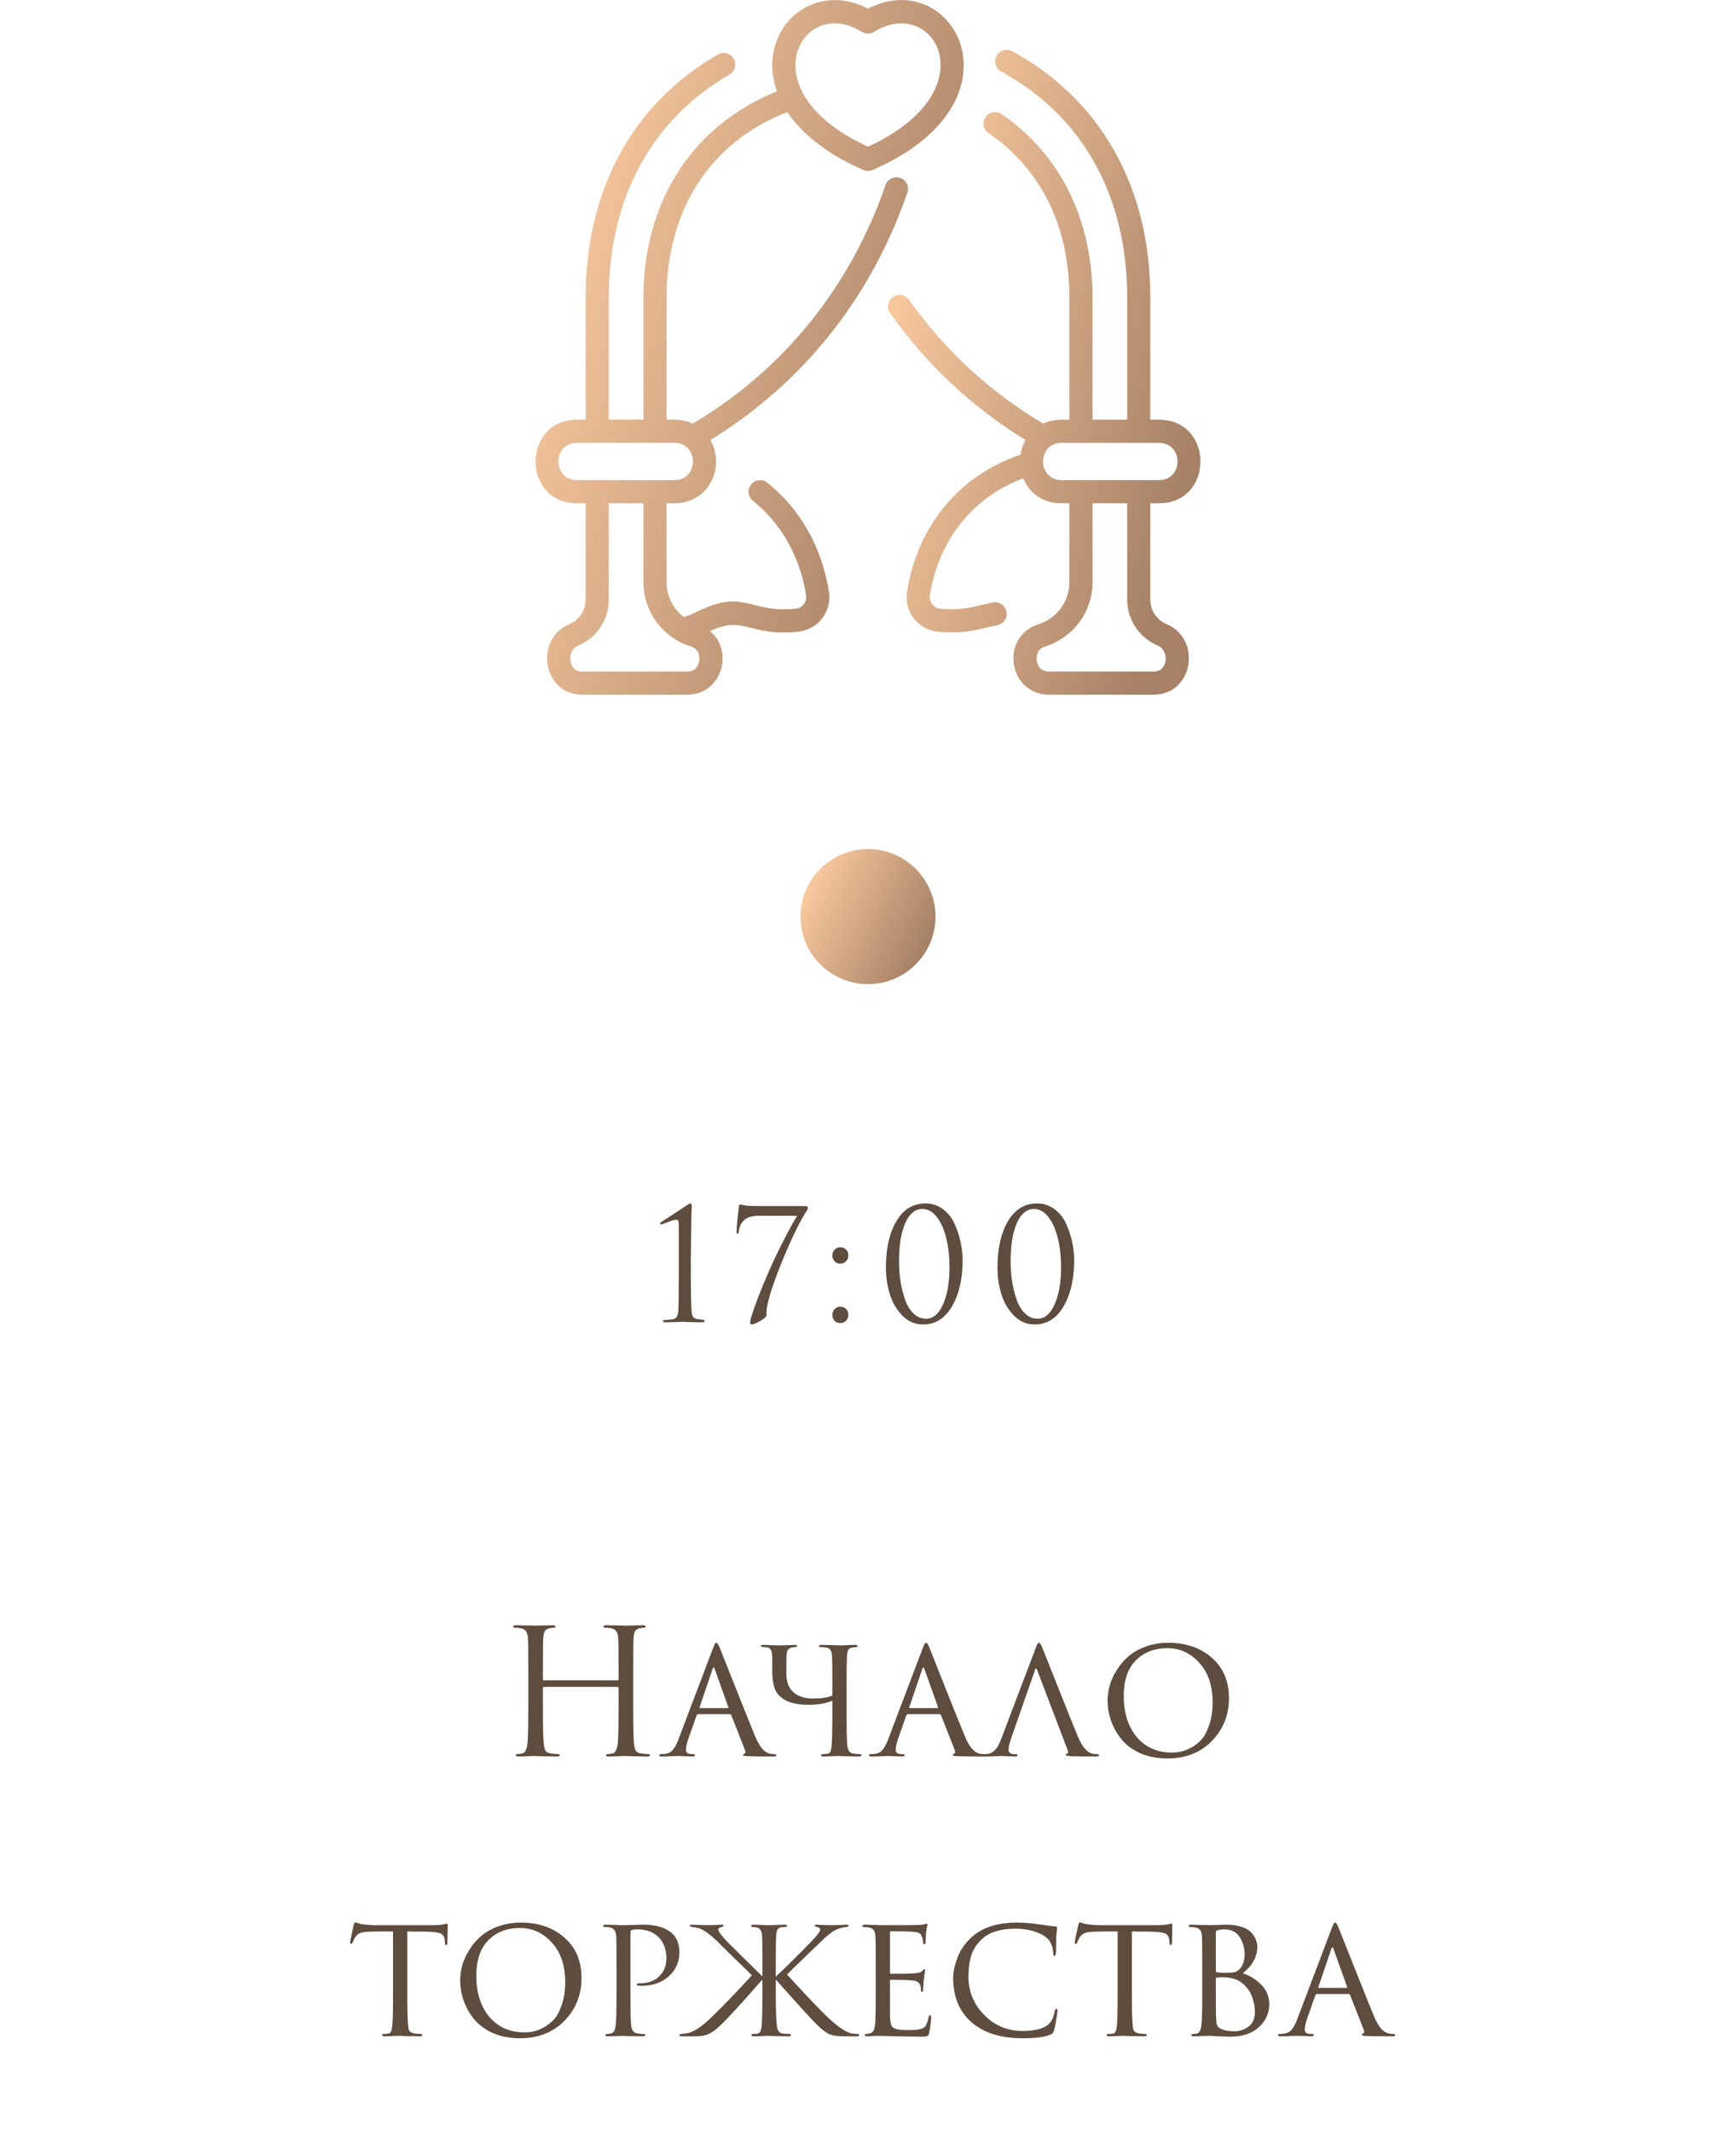 <?xml version="1.0" encoding="UTF-8"?> <svg xmlns="http://www.w3.org/2000/svg" width="180" height="221" viewBox="0 0 180 221" fill="none"><g clip-path="url(#clip0_12163_13291)"><path d="M79.561 50.024C79.043 49.611 78.288 49.696 77.875 50.214C77.461 50.731 77.546 51.486 78.064 51.9C81.001 54.245 82.961 57.728 83.583 61.709C83.688 62.381 83.209 63.006 82.534 63.078C77.728 63.594 77.262 61.008 72.452 63.31C71.934 63.557 71.438 63.794 70.907 63.961C69.796 63.109 69.112 61.781 69.112 60.313V52.162H69.906C73.573 52.162 75.205 48.368 73.666 45.602C83.272 39.697 90.317 30.863 94.084 19.965C94.301 19.339 93.969 18.656 93.342 18.439C92.716 18.223 92.033 18.555 91.816 19.181C88.16 29.758 81.261 38.29 71.844 43.9C70.863 43.447 70.063 43.496 69.112 43.496V30.902C69.112 21.689 73.664 14.714 81.639 11.618C83.209 13.97 85.909 16.05 89.52 17.616C89.825 17.749 90.171 17.749 90.475 17.616C106.788 10.542 98.838 -3.715 89.998 0.902C84.046 -2.207 78.36 3.29 80.551 9.471C72.254 12.809 66.713 20.346 66.713 30.902V43.496H63.124V30.81C63.124 20.57 67.566 12.373 75.633 7.731C76.207 7.4 76.405 6.666 76.075 6.092C75.744 5.518 75.01 5.32 74.436 5.651C65.594 10.74 60.724 19.675 60.724 30.81V43.496H59.844C54.121 43.496 54.059 52.162 59.844 52.162H60.724V62.131C60.724 63.253 60.056 64.26 59.022 64.697C55.377 66.238 56.25 72 60.388 72H71.268C74.834 72 76.12 67.494 73.63 65.406C77.179 63.713 77.62 66.018 82.79 65.464C84.868 65.241 86.264 63.322 85.954 61.338C85.239 56.763 82.969 52.745 79.561 50.024ZM89.36 3.301C89.75 3.546 90.245 3.546 90.635 3.301C96.844 -0.593 102.673 9.394 89.998 15.202C86.724 13.702 84.398 11.777 83.261 9.682C83.236 9.622 83.206 9.565 83.172 9.512C80.803 4.862 84.88 0.491 89.36 3.301ZM59.844 45.896H69.906C72.49 45.896 72.493 49.763 69.906 49.763H59.844C57.26 49.763 57.257 45.896 59.844 45.896ZM72.501 68.489C72.462 68.749 72.256 69.601 71.268 69.601H60.388C59.5 69.601 59.238 68.963 59.161 68.582C59.041 67.988 59.238 67.211 59.956 66.907C61.88 66.094 63.124 64.219 63.124 62.131V52.162H66.713V60.313C66.713 63.399 68.693 66.087 71.64 67.001C72.406 67.239 72.583 67.951 72.501 68.489Z" fill="url(#paint0_linear_12163_13291)"></path><path d="M120.973 64.697C119.939 64.26 119.271 63.253 119.271 62.132V52.163H120.152C125.91 52.163 125.913 43.497 120.152 43.497H119.271V30.81C119.271 19.011 113.798 10.119 104.958 5.312C104.376 4.996 103.647 5.211 103.331 5.793C103.014 6.375 103.23 7.104 103.812 7.42C112.234 12 116.872 20.306 116.872 30.81V43.497H113.283V30.902C113.283 22.767 109.935 15.992 103.856 11.824C103.309 11.449 102.563 11.589 102.188 12.135C101.813 12.682 101.953 13.429 102.499 13.803C106.324 16.425 110.883 21.52 110.883 30.902V43.497C109.916 43.497 109.156 43.447 108.163 43.906C102.632 40.612 97.954 36.3 94.257 31.074C93.875 30.533 93.126 30.404 92.585 30.787C92.044 31.17 91.916 31.918 92.298 32.459C96.055 37.77 100.772 42.186 106.33 45.605C106.07 46.068 105.895 46.583 105.814 47.126C99.484 49.25 95.11 54.503 94.042 61.339C93.732 63.322 95.127 65.242 97.206 65.465C100.197 65.785 102.022 65.044 103.386 64.804C104.039 64.689 104.474 64.066 104.359 63.414C104.244 62.761 103.622 62.325 102.969 62.441C101.426 62.713 100.014 63.352 97.461 63.079C96.787 63.007 96.307 62.382 96.413 61.709C97.31 55.961 100.894 51.507 106.097 49.57C106.684 51.019 108.031 52.163 110.089 52.163H110.883V60.313C110.883 62.342 109.582 64.109 107.645 64.71C105.873 65.259 104.836 66.961 105.122 68.848C105.403 70.704 106.886 72.001 108.728 72.001H119.607C123.742 72 124.621 66.239 120.973 64.697ZM110.089 45.896H120.152C122.737 45.896 122.739 49.763 120.152 49.763H110.089C107.505 49.763 107.503 45.896 110.089 45.896ZM120.834 68.582C120.757 68.963 120.495 69.601 119.607 69.601H108.728C107.739 69.601 107.534 68.75 107.494 68.489C107.413 67.951 107.589 67.239 108.356 67.002C111.303 66.088 113.283 63.399 113.283 60.313V52.163H116.872V62.132C116.872 64.219 118.115 66.094 120.039 66.908C120.757 67.211 120.955 67.989 120.834 68.582Z" fill="url(#paint1_linear_12163_13291)"></path></g><circle cx="90" cy="95" r="7" fill="url(#paint2_linear_12163_13291)"></circle><path d="M70.38 132.184V126.92C70.38 126.579 70.3 126.408 70.141 126.408C69.981 126.408 69.682 126.493 69.245 126.664L68.588 126.904C68.493 126.904 68.445 126.877 68.445 126.824C68.445 126.771 68.482 126.717 68.556 126.664C68.898 126.44 69.341 126.152 69.885 125.8C70.428 125.448 70.871 125.155 71.213 124.92C71.404 124.792 71.532 124.728 71.597 124.728C71.682 124.728 71.725 124.84 71.725 125.064L71.709 125.288C71.709 125.427 71.703 125.619 71.692 125.864C71.692 126.109 71.687 126.397 71.677 126.728C71.677 127.059 71.671 127.437 71.66 127.864C71.66 128.291 71.655 128.728 71.644 129.176C71.644 129.624 71.639 130.115 71.629 130.648C71.629 131.171 71.629 131.683 71.629 132.184C71.629 133.891 71.655 135.133 71.709 135.912C71.73 136.179 71.783 136.376 71.868 136.504C71.965 136.632 72.135 136.707 72.38 136.728C72.53 136.739 72.674 136.755 72.812 136.776C72.983 136.797 73.069 136.851 73.069 136.936C73.069 137.011 72.978 137.048 72.796 137.048C72.445 137.048 72.124 137.043 71.837 137.032C71.549 137.032 71.335 137.027 71.197 137.016L70.972 137H70.684C70.493 137.011 70.237 137.021 69.916 137.032C69.607 137.043 69.303 137.048 69.004 137.048C68.823 137.048 68.733 137.011 68.733 136.936C68.733 136.851 68.807 136.808 68.957 136.808C69.01 136.808 69.213 136.792 69.564 136.76C69.853 136.739 70.044 136.659 70.141 136.52C70.247 136.381 70.311 136.147 70.332 135.816C70.365 135.347 70.38 134.136 70.38 132.184ZM78.292 125H83.476C83.668 125 83.764 125.053 83.764 125.16C83.764 125.256 83.732 125.357 83.668 125.464C82.996 126.456 82.159 128.163 81.156 130.584C80.164 133.005 79.609 134.723 79.492 135.736C79.481 135.821 79.476 135.896 79.476 135.96C79.476 136.024 79.476 136.088 79.476 136.152C79.487 136.205 79.492 136.253 79.492 136.296C79.492 136.445 79.273 136.648 78.836 136.904C78.409 137.149 78.105 137.272 77.924 137.272C77.828 137.272 77.78 137.219 77.78 137.112C77.78 136.941 77.812 136.76 77.876 136.568C78.239 135.352 78.847 133.768 79.7 131.816C80.553 129.864 81.534 127.928 82.644 126.008H78.708C78.036 126.008 77.54 126.141 77.22 126.408C76.868 126.685 76.665 127.096 76.612 127.64C76.591 127.789 76.543 127.864 76.468 127.864C76.404 127.864 76.372 127.779 76.372 127.608C76.372 127.405 76.409 126.936 76.484 126.2C76.569 125.464 76.612 125.085 76.612 125.064C76.612 124.915 76.665 124.84 76.772 124.84C76.782 124.84 76.841 124.856 76.948 124.888C77.065 124.909 77.241 124.936 77.476 124.968C77.71 124.989 77.983 125 78.292 125ZM87.131 137.128C86.875 137.128 86.673 137.043 86.523 136.872C86.374 136.691 86.299 136.493 86.299 136.28C86.299 136.067 86.374 135.875 86.523 135.704C86.673 135.523 86.881 135.432 87.147 135.432C87.382 135.432 87.574 135.512 87.723 135.672C87.883 135.821 87.963 136.019 87.963 136.264C87.963 136.509 87.883 136.717 87.723 136.888C87.563 137.048 87.366 137.128 87.131 137.128ZM87.131 130.968C86.875 130.968 86.673 130.883 86.523 130.712C86.374 130.531 86.299 130.333 86.299 130.12C86.299 129.907 86.374 129.715 86.523 129.544C86.673 129.363 86.881 129.272 87.147 129.272C87.382 129.272 87.574 129.352 87.723 129.512C87.883 129.661 87.963 129.859 87.963 130.104C87.963 130.349 87.883 130.557 87.723 130.728C87.563 130.888 87.366 130.968 87.131 130.968ZM99.81 130.632C99.81 132.552 99.442 134.141 98.706 135.4C97.981 136.648 96.978 137.272 95.698 137.272C94.887 137.272 94.183 136.973 93.586 136.376C92.989 135.779 92.551 135.043 92.274 134.168C91.997 133.293 91.858 132.36 91.858 131.368C91.858 129.384 92.221 127.784 92.946 126.568C93.671 125.341 94.674 124.728 95.954 124.728C96.658 124.728 97.277 124.936 97.81 125.352C98.343 125.757 98.743 126.28 99.01 126.92C99.287 127.549 99.49 128.179 99.618 128.808C99.746 129.437 99.81 130.045 99.81 130.632ZM98.45 131.32C98.45 130.275 98.343 129.304 98.13 128.408C97.927 127.512 97.607 126.771 97.17 126.184C96.733 125.597 96.221 125.304 95.634 125.304C94.887 125.304 94.295 125.795 93.858 126.776C93.431 127.757 93.218 129.069 93.218 130.712C93.218 131.448 93.271 132.157 93.378 132.84C93.485 133.523 93.645 134.157 93.858 134.744C94.071 135.331 94.365 135.8 94.738 136.152C95.111 136.504 95.538 136.68 96.018 136.68C96.754 136.68 97.341 136.184 97.778 135.192C98.226 134.2 98.45 132.909 98.45 131.32ZM111.379 130.632C111.379 132.552 111.011 134.141 110.275 135.4C109.549 136.648 108.547 137.272 107.267 137.272C106.456 137.272 105.752 136.973 105.155 136.376C104.557 135.779 104.12 135.043 103.843 134.168C103.565 133.293 103.427 132.36 103.427 131.368C103.427 129.384 103.789 127.784 104.515 126.568C105.24 125.341 106.243 124.728 107.523 124.728C108.227 124.728 108.845 124.936 109.379 125.352C109.912 125.757 110.312 126.28 110.579 126.92C110.856 127.549 111.059 128.179 111.187 128.808C111.315 129.437 111.379 130.045 111.379 130.632ZM110.019 131.32C110.019 130.275 109.912 129.304 109.699 128.408C109.496 127.512 109.176 126.771 108.739 126.184C108.301 125.597 107.789 125.304 107.203 125.304C106.456 125.304 105.864 125.795 105.427 126.776C105 127.757 104.787 129.069 104.787 130.712C104.787 131.448 104.84 132.157 104.947 132.84C105.053 133.523 105.213 134.157 105.427 134.744C105.64 135.331 105.933 135.8 106.307 136.152C106.68 136.504 107.107 136.68 107.587 136.68C108.323 136.68 108.909 136.184 109.347 135.192C109.795 134.2 110.019 132.909 110.019 131.32Z" fill="#5E4C3E"></path><path d="M56.398 174.152H64.03C64.102 174.152 64.138 174.116 64.138 174.044V173.666C64.138 171.458 64.126 170.162 64.102 169.778C64.078 169.454 64.012 169.22 63.904 169.076C63.808 168.92 63.616 168.812 63.328 168.752C63.184 168.716 62.98 168.698 62.716 168.698C62.62 168.698 62.572 168.662 62.572 168.59C62.572 168.494 62.668 168.446 62.86 168.446C63.1 168.446 63.382 168.452 63.706 168.464C64.03 168.464 64.306 168.47 64.534 168.482C64.762 168.494 64.882 168.5 64.894 168.5C64.906 168.5 65.02 168.494 65.236 168.482C65.464 168.47 65.716 168.464 65.992 168.464C66.28 168.452 66.502 168.446 66.658 168.446C66.85 168.446 66.946 168.494 66.946 168.59C66.946 168.662 66.898 168.698 66.802 168.698C66.718 168.698 66.568 168.716 66.352 168.752C66.112 168.8 65.944 168.902 65.848 169.058C65.764 169.214 65.71 169.454 65.686 169.778C65.662 170.162 65.65 171.458 65.65 173.666V176.834C65.65 178.934 65.68 180.236 65.74 180.74C65.776 181.04 65.836 181.274 65.92 181.442C66.016 181.598 66.19 181.694 66.442 181.73C66.778 181.778 67.048 181.802 67.252 181.802C67.348 181.802 67.396 181.838 67.396 181.91C67.396 182.006 67.3 182.054 67.108 182.054C66.82 182.054 66.496 182.048 66.136 182.036C65.788 182.036 65.494 182.03 65.254 182.018C65.026 182.006 64.906 182 64.894 182C64.882 182 64.762 182 64.534 182C64.318 182.012 64.066 182.024 63.778 182.036C63.502 182.048 63.286 182.054 63.13 182.054C62.938 182.054 62.842 182.006 62.842 181.91C62.842 181.838 62.89 181.802 62.986 181.802C63.13 181.802 63.31 181.778 63.526 181.73C63.79 181.682 63.964 181.352 64.048 180.74C64.108 180.236 64.138 178.934 64.138 176.834V174.944C64.138 174.872 64.102 174.836 64.03 174.836H56.398C56.326 174.836 56.29 174.872 56.29 174.944V176.834C56.29 178.934 56.32 180.236 56.38 180.74C56.416 181.04 56.476 181.274 56.56 181.442C56.656 181.598 56.83 181.694 57.082 181.73C57.418 181.778 57.688 181.802 57.892 181.802C57.988 181.802 58.036 181.838 58.036 181.91C58.036 182.006 57.94 182.054 57.748 182.054C57.46 182.054 57.136 182.048 56.776 182.036C56.428 182.036 56.134 182.03 55.894 182.018C55.666 182.006 55.546 182 55.534 182C55.522 182 55.402 182 55.174 182C54.958 182.012 54.706 182.024 54.418 182.036C54.142 182.048 53.926 182.054 53.77 182.054C53.578 182.054 53.482 182.006 53.482 181.91C53.482 181.838 53.53 181.802 53.626 181.802C53.77 181.802 53.95 181.778 54.166 181.73C54.43 181.682 54.604 181.352 54.688 180.74C54.748 180.236 54.778 178.934 54.778 176.834V173.666C54.778 171.458 54.766 170.162 54.742 169.778C54.718 169.454 54.652 169.22 54.544 169.076C54.448 168.92 54.256 168.812 53.968 168.752C53.824 168.716 53.62 168.698 53.356 168.698C53.26 168.698 53.212 168.662 53.212 168.59C53.212 168.494 53.308 168.446 53.5 168.446C53.74 168.446 54.022 168.452 54.346 168.464C54.67 168.464 54.946 168.47 55.174 168.482C55.402 168.494 55.522 168.5 55.534 168.5C55.546 168.5 55.66 168.494 55.876 168.482C56.104 168.47 56.356 168.464 56.632 168.464C56.92 168.452 57.142 168.446 57.298 168.446C57.49 168.446 57.586 168.494 57.586 168.59C57.586 168.662 57.538 168.698 57.442 168.698C57.358 168.698 57.208 168.716 56.992 168.752C56.752 168.8 56.584 168.902 56.488 169.058C56.404 169.214 56.35 169.454 56.326 169.778C56.302 170.162 56.29 171.458 56.29 173.666V174.044C56.29 174.116 56.326 174.152 56.398 174.152ZM75.676 177.662H72.4C72.316 177.662 72.256 177.71 72.22 177.806L71.428 180.056C71.224 180.632 71.122 181.058 71.122 181.334C71.122 181.646 71.32 181.802 71.716 181.802H71.842C71.986 181.802 72.058 181.844 72.058 181.928C72.058 182.012 71.968 182.054 71.788 182.054C71.644 182.054 71.38 182.042 70.996 182.018C70.624 182.006 70.414 182 70.366 182C70.354 182 70.138 182.006 69.718 182.018C69.298 182.042 68.938 182.054 68.638 182.054C68.446 182.054 68.35 182.012 68.35 181.928C68.35 181.844 68.422 181.802 68.566 181.802C68.734 181.802 68.854 181.796 68.926 181.784C69.274 181.748 69.544 181.616 69.736 181.388C69.94 181.16 70.132 180.818 70.312 180.362L73.912 170.876C74.008 170.612 74.08 170.444 74.128 170.372C74.176 170.3 74.23 170.264 74.29 170.264C74.374 170.264 74.494 170.456 74.65 170.84C74.674 170.9 75.196 172.214 76.216 174.782C77.236 177.35 77.932 179.078 78.304 179.966C78.712 180.95 79.168 181.532 79.672 181.712C79.828 181.772 80.032 181.802 80.284 181.802C80.428 181.802 80.5 181.844 80.5 181.928C80.5 182.012 80.41 182.054 80.23 182.054C79.21 182.054 78.298 182.042 77.494 182.018C77.194 182.006 77.044 181.964 77.044 181.892C77.044 181.832 77.086 181.79 77.17 181.766C77.302 181.706 77.326 181.574 77.242 181.37L75.82 177.752C75.784 177.692 75.736 177.662 75.676 177.662ZM72.58 177.032H75.46C75.52 177.032 75.538 176.996 75.514 176.924L74.092 172.946C74.032 172.766 73.966 172.766 73.894 172.946L72.544 176.924C72.508 176.996 72.52 177.032 72.58 177.032ZM87.779 174.908V177.608C87.779 179.372 87.803 180.47 87.851 180.902C87.911 181.43 88.121 181.712 88.481 181.748C88.697 181.784 88.913 181.802 89.129 181.802C89.261 181.802 89.327 181.838 89.327 181.91C89.327 182.006 89.237 182.054 89.057 182.054C88.781 182.054 88.481 182.048 88.157 182.036C87.845 182.036 87.581 182.03 87.365 182.018C87.149 182.006 87.035 182 87.023 182C87.011 182 86.897 182 86.681 182C86.477 182.012 86.243 182.024 85.979 182.036C85.727 182.048 85.529 182.054 85.385 182.054C85.217 182.054 85.133 182.006 85.133 181.91C85.133 181.838 85.199 181.802 85.331 181.802C85.415 181.802 85.553 181.79 85.745 181.766C85.913 181.754 86.027 181.688 86.087 181.568C86.159 181.436 86.207 181.214 86.231 180.902C86.279 180.326 86.303 179.222 86.303 177.59V176.258C85.679 176.546 84.839 176.69 83.783 176.69C82.343 176.69 81.317 176.342 80.705 175.646C80.285 175.178 80.075 174.38 80.075 173.252C80.075 172.292 80.069 171.728 80.057 171.56C80.033 171.272 79.985 171.074 79.913 170.966C79.841 170.846 79.697 170.768 79.481 170.732C79.337 170.732 79.211 170.726 79.103 170.714C78.959 170.678 78.887 170.63 78.887 170.57C78.887 170.51 78.989 170.48 79.193 170.48C79.433 170.48 79.739 170.492 80.111 170.516C80.495 170.528 80.711 170.534 80.759 170.534C80.831 170.534 81.089 170.528 81.533 170.516C81.977 170.492 82.265 170.48 82.397 170.48C82.565 170.48 82.649 170.516 82.649 170.588C82.649 170.66 82.559 170.702 82.379 170.714C82.091 170.738 81.881 170.81 81.749 170.93C81.629 171.038 81.563 171.278 81.551 171.65C81.539 171.998 81.533 172.604 81.533 173.468C81.533 174.32 81.779 174.962 82.271 175.394C82.775 175.826 83.447 176.042 84.287 176.042C85.163 176.042 85.835 175.94 86.303 175.736V174.62C86.303 172.94 86.291 171.938 86.267 171.614C86.255 171.434 86.231 171.29 86.195 171.182C86.159 171.074 86.093 170.978 85.997 170.894C85.901 170.81 85.763 170.762 85.583 170.75C85.391 170.726 85.229 170.714 85.097 170.714C84.977 170.714 84.917 170.684 84.917 170.624C84.917 170.528 85.007 170.48 85.187 170.48C85.415 170.48 85.673 170.486 85.961 170.498C86.261 170.51 86.513 170.516 86.717 170.516L87.023 170.534C87.035 170.534 87.143 170.534 87.347 170.534C87.551 170.522 87.779 170.51 88.031 170.498C88.283 170.486 88.487 170.48 88.643 170.48C88.823 170.48 88.913 170.522 88.913 170.606C88.913 170.678 88.865 170.714 88.769 170.714C88.553 170.738 88.409 170.756 88.337 170.768C88.133 170.804 88.001 170.888 87.941 171.02C87.881 171.14 87.839 171.344 87.815 171.632C87.791 172.28 87.779 173.372 87.779 174.908ZM97.421 177.662H94.144C94.061 177.662 94.001 177.71 93.965 177.806L93.172 180.056C92.969 180.632 92.867 181.058 92.867 181.334C92.867 181.646 93.064 181.802 93.46 181.802H93.587C93.731 181.802 93.802 181.844 93.802 181.928C93.802 182.012 93.713 182.054 93.532 182.054C93.388 182.054 93.124 182.042 92.74 182.018C92.368 182.006 92.159 182 92.111 182C92.099 182 91.882 182.006 91.463 182.018C91.043 182.042 90.683 182.054 90.382 182.054C90.191 182.054 90.094 182.012 90.094 181.928C90.094 181.844 90.166 181.802 90.311 181.802C90.478 181.802 90.599 181.796 90.671 181.784C91.019 181.748 91.288 181.616 91.481 181.388C91.684 181.16 91.876 180.818 92.056 180.362L95.656 170.876C95.752 170.612 95.825 170.444 95.873 170.372C95.921 170.3 95.975 170.264 96.034 170.264C96.118 170.264 96.239 170.456 96.394 170.84C96.418 170.9 96.941 172.214 97.96 174.782C98.981 177.35 99.677 179.078 100.049 179.966C100.457 180.95 100.913 181.532 101.417 181.712C101.573 181.772 101.777 181.802 102.029 181.802C102.173 181.802 102.245 181.844 102.245 181.928C102.245 182.012 102.155 182.054 101.975 182.054C100.955 182.054 100.043 182.042 99.239 182.018C98.939 182.006 98.788 181.964 98.788 181.892C98.788 181.832 98.831 181.79 98.915 181.766C99.046 181.706 99.07 181.574 98.987 181.37L97.564 177.752C97.528 177.692 97.481 177.662 97.421 177.662ZM94.325 177.032H97.204C97.264 177.032 97.282 176.996 97.258 176.924L95.837 172.946C95.776 172.766 95.71 172.766 95.638 172.946L94.288 176.924C94.252 176.996 94.264 177.032 94.325 177.032ZM110.694 181.37L107.526 173.054C107.454 172.874 107.388 172.874 107.328 173.054L104.88 180.056C104.676 180.632 104.574 181.058 104.574 181.334C104.574 181.646 104.772 181.802 105.168 181.802H105.294C105.438 181.802 105.51 181.844 105.51 181.928C105.51 182.012 105.42 182.054 105.24 182.054C105.096 182.054 104.832 182.042 104.448 182.018C104.076 182.006 103.866 182 103.818 182C103.806 182 103.596 182.006 103.188 182.018C102.78 182.042 102.426 182.054 102.126 182.054C101.91 182.054 101.802 182.012 101.802 181.928C101.802 181.844 101.886 181.802 102.054 181.802C102.198 181.802 102.306 181.796 102.378 181.784C102.954 181.736 103.416 181.262 103.764 180.362L107.364 170.876C107.46 170.612 107.532 170.444 107.58 170.372C107.628 170.3 107.682 170.264 107.742 170.264C107.826 170.264 107.946 170.456 108.102 170.84C108.126 170.9 108.648 172.214 109.668 174.782C110.688 177.35 111.384 179.078 111.756 179.966C112.164 180.95 112.62 181.532 113.124 181.712C113.28 181.772 113.484 181.802 113.736 181.802C113.88 181.802 113.952 181.844 113.952 181.928C113.952 182.012 113.838 182.054 113.61 182.054C112.698 182.054 111.84 182.042 111.036 182.018C110.676 181.994 110.496 181.952 110.496 181.892C110.496 181.832 110.538 181.79 110.622 181.766C110.754 181.706 110.778 181.574 110.694 181.37ZM121.054 182.252C119.998 182.252 119.056 182.072 118.228 181.712C117.412 181.34 116.764 180.86 116.284 180.272C115.804 179.672 115.444 179.03 115.204 178.346C114.964 177.662 114.844 176.96 114.844 176.24C114.844 175.736 114.916 175.22 115.06 174.692C115.216 174.164 115.456 173.636 115.78 173.108C116.116 172.568 116.518 172.094 116.986 171.686C117.466 171.266 118.066 170.924 118.786 170.66C119.506 170.396 120.292 170.264 121.144 170.264C122.968 170.264 124.468 170.78 125.644 171.812C126.832 172.844 127.426 174.242 127.426 176.006C127.426 177.758 126.832 179.24 125.644 180.452C124.468 181.652 122.938 182.252 121.054 182.252ZM121.504 181.64C121.804 181.64 122.11 181.61 122.422 181.55C122.734 181.49 123.094 181.352 123.502 181.136C123.922 180.908 124.288 180.62 124.6 180.272C124.912 179.912 125.176 179.402 125.392 178.742C125.62 178.082 125.734 177.32 125.734 176.456C125.734 174.716 125.272 173.342 124.348 172.334C123.436 171.326 122.332 170.822 121.036 170.822C119.704 170.822 118.618 171.242 117.778 172.082C116.938 172.922 116.518 174.152 116.518 175.772C116.518 177.536 116.968 178.958 117.868 180.038C118.78 181.106 119.992 181.64 121.504 181.64ZM42.23 200.182V206.608C42.23 208.276 42.26 209.386 42.32 209.938C42.344 210.118 42.362 210.25 42.374 210.334C42.398 210.406 42.446 210.484 42.518 210.568C42.602 210.64 42.716 210.694 42.86 210.73C43.052 210.778 43.286 210.802 43.562 210.802C43.706 210.802 43.778 210.838 43.778 210.91C43.778 211.006 43.7 211.054 43.544 211.054C43.268 211.054 42.968 211.048 42.644 211.036C42.32 211.036 42.05 211.03 41.834 211.018L41.492 211C41.48 211 41.372 211 41.168 211C40.964 211.012 40.73 211.024 40.466 211.036C40.214 211.048 40.022 211.054 39.89 211.054C39.71 211.054 39.62 211.012 39.62 210.928C39.62 210.844 39.686 210.802 39.818 210.802C39.986 210.802 40.118 210.796 40.214 210.784C40.382 210.76 40.49 210.688 40.538 210.568C40.598 210.448 40.646 210.226 40.682 209.902C40.73 209.47 40.754 208.372 40.754 206.608V200.182C39.722 200.182 38.966 200.188 38.486 200.2C37.946 200.212 37.568 200.26 37.352 200.344C37.148 200.428 36.974 200.572 36.83 200.776C36.746 200.908 36.656 201.094 36.56 201.334C36.524 201.43 36.47 201.478 36.398 201.478C36.338 201.478 36.308 201.424 36.308 201.316C36.296 201.256 36.416 200.662 36.668 199.534C36.716 199.342 36.77 199.246 36.83 199.246C36.866 199.246 36.974 199.276 37.154 199.336C37.346 199.396 37.502 199.432 37.622 199.444C38.15 199.504 38.534 199.534 38.774 199.534H44.678C45.266 199.534 45.698 199.504 45.974 199.444C46.178 199.396 46.292 199.372 46.316 199.372C46.388 199.372 46.424 199.426 46.424 199.534C46.424 199.738 46.418 200.092 46.406 200.596C46.394 201.1 46.388 201.358 46.388 201.37C46.388 201.514 46.346 201.586 46.262 201.586C46.178 201.586 46.136 201.514 46.136 201.37C46.136 201.322 46.13 201.238 46.118 201.118C46.082 200.746 45.938 200.506 45.686 200.398C45.446 200.278 44.882 200.212 43.994 200.2C43.754 200.2 43.436 200.2 43.04 200.2C42.656 200.188 42.386 200.182 42.23 200.182ZM53.923 211.252C52.867 211.252 51.925 211.072 51.097 210.712C50.281 210.34 49.633 209.86 49.153 209.272C48.673 208.672 48.313 208.03 48.073 207.346C47.833 206.662 47.713 205.96 47.713 205.24C47.713 204.736 47.785 204.22 47.929 203.692C48.085 203.164 48.325 202.636 48.649 202.108C48.985 201.568 49.387 201.094 49.855 200.686C50.335 200.266 50.935 199.924 51.655 199.66C52.375 199.396 53.161 199.264 54.013 199.264C55.837 199.264 57.337 199.78 58.513 200.812C59.701 201.844 60.295 203.242 60.295 205.006C60.295 206.758 59.701 208.24 58.513 209.452C57.337 210.652 55.807 211.252 53.923 211.252ZM54.373 210.64C54.673 210.64 54.979 210.61 55.291 210.55C55.603 210.49 55.963 210.352 56.371 210.136C56.791 209.908 57.157 209.62 57.469 209.272C57.781 208.912 58.045 208.402 58.261 207.742C58.489 207.082 58.603 206.32 58.603 205.456C58.603 203.716 58.141 202.342 57.217 201.334C56.305 200.326 55.201 199.822 53.905 199.822C52.573 199.822 51.487 200.242 50.647 201.082C49.807 201.922 49.387 203.152 49.387 204.772C49.387 206.536 49.837 207.958 50.737 209.038C51.649 210.106 52.861 210.64 54.373 210.64ZM63.927 206.608V203.908C63.927 202.036 63.915 200.938 63.891 200.614C63.855 200.122 63.627 199.834 63.207 199.75C63.039 199.726 62.853 199.714 62.649 199.714C62.577 199.714 62.541 199.684 62.541 199.624C62.541 199.528 62.625 199.48 62.793 199.48C63.021 199.48 63.279 199.486 63.567 199.498C63.867 199.51 64.119 199.522 64.323 199.534C64.539 199.534 64.653 199.534 64.665 199.534C64.761 199.534 65.055 199.528 65.547 199.516C66.039 199.492 66.423 199.48 66.699 199.48C67.995 199.48 68.979 199.768 69.651 200.344C70.179 200.812 70.443 201.484 70.443 202.36C70.443 203.356 70.071 204.184 69.327 204.844C68.595 205.492 67.665 205.816 66.537 205.816C66.369 205.816 66.255 205.81 66.195 205.798C66.087 205.798 66.033 205.762 66.033 205.69C66.033 205.618 66.057 205.576 66.105 205.564C66.165 205.552 66.291 205.546 66.483 205.546C67.215 205.546 67.833 205.312 68.337 204.844C68.841 204.376 69.093 203.758 69.093 202.99C69.093 202.078 68.835 201.352 68.319 200.812C67.791 200.248 67.047 199.966 66.087 199.966C65.799 199.966 65.595 199.996 65.475 200.056C65.403 200.08 65.367 200.176 65.367 200.344V206.572C65.367 208.36 65.391 209.47 65.439 209.902C65.499 210.43 65.709 210.712 66.069 210.748C66.357 210.796 66.597 210.82 66.789 210.82C66.861 210.82 66.897 210.85 66.897 210.91C66.897 211.006 66.813 211.054 66.645 211.054C66.369 211.054 66.069 211.048 65.745 211.036C65.421 211.036 65.151 211.03 64.935 211.018C64.731 211.006 64.623 211 64.611 211H64.503C64.419 211.012 64.311 211.018 64.179 211.018C64.059 211.03 63.933 211.036 63.801 211.036C63.669 211.036 63.531 211.036 63.387 211.036C63.243 211.048 63.123 211.054 63.027 211.054C62.859 211.054 62.775 211.006 62.775 210.91C62.775 210.85 62.817 210.82 62.901 210.82C63.021 210.82 63.177 210.796 63.369 210.748C63.621 210.712 63.777 210.43 63.837 209.902C63.897 209.47 63.927 208.372 63.927 206.608ZM80.439 203.908V204.862C81.099 204.274 82.281 203.11 83.985 201.37C84.693 200.65 85.047 200.188 85.047 199.984C85.047 199.852 84.933 199.762 84.705 199.714C84.549 199.678 84.471 199.63 84.471 199.57C84.471 199.51 84.549 199.48 84.705 199.48C84.825 199.48 85.029 199.492 85.317 199.516C85.617 199.528 85.875 199.534 86.091 199.534C86.295 199.534 86.601 199.528 87.009 199.516C87.417 199.492 87.657 199.48 87.729 199.48C87.909 199.48 87.999 199.516 87.999 199.588C87.999 199.648 87.897 199.696 87.693 199.732C87.441 199.756 87.201 199.81 86.973 199.894C86.505 200.038 85.923 200.452 85.227 201.136C83.079 203.188 81.873 204.358 81.609 204.646C82.065 205.15 82.815 205.96 83.859 207.076C84.903 208.18 85.647 208.93 86.091 209.326C87.003 210.142 87.729 210.616 88.269 210.748C88.473 210.784 88.671 210.802 88.863 210.802C89.007 210.802 89.079 210.844 89.079 210.928C89.079 211.012 88.989 211.054 88.809 211.054H87.585C86.877 211.054 86.349 210.982 86.001 210.838C85.665 210.682 85.251 210.37 84.759 209.902C84.135 209.29 82.809 207.838 80.781 205.546C80.613 205.354 80.499 205.228 80.439 205.168V206.608C80.439 208.372 80.475 209.47 80.547 209.902C80.595 210.442 80.799 210.73 81.159 210.766C81.339 210.79 81.549 210.802 81.789 210.802C81.933 210.802 82.005 210.838 82.005 210.91C82.005 211.006 81.921 211.054 81.753 211.054C81.477 211.054 81.177 211.048 80.853 211.036C80.541 211.036 80.277 211.03 80.061 211.018L79.755 211C79.743 211 79.635 211 79.431 211C79.227 211.012 78.999 211.024 78.747 211.036C78.495 211.048 78.297 211.054 78.153 211.054C77.997 211.054 77.919 211.006 77.919 210.91C77.919 210.838 77.991 210.802 78.135 210.802C78.267 210.802 78.381 210.796 78.477 210.784C78.657 210.76 78.777 210.682 78.837 210.55C78.909 210.418 78.957 210.202 78.981 209.902C79.029 209.038 79.053 207.94 79.053 206.608V205.168C78.909 205.336 78.801 205.456 78.729 205.528C76.905 207.616 75.573 209.068 74.733 209.884C74.241 210.352 73.821 210.664 73.473 210.82C73.137 210.976 72.621 211.054 71.925 211.054H70.683C70.527 211.054 70.449 211.018 70.449 210.946C70.449 210.85 70.527 210.802 70.683 210.802C70.695 210.802 70.857 210.784 71.169 210.748C71.829 210.664 72.687 210.118 73.743 209.11C74.955 207.934 76.359 206.476 77.955 204.736C77.811 204.568 77.193 203.962 76.101 202.918C75.021 201.862 74.421 201.268 74.301 201.136C73.581 200.452 72.981 200.026 72.501 199.858C72.213 199.786 71.997 199.744 71.853 199.732C71.625 199.696 71.511 199.648 71.511 199.588C71.511 199.516 71.619 199.48 71.835 199.48C71.907 199.48 72.141 199.492 72.537 199.516C72.945 199.528 73.245 199.534 73.437 199.534C73.653 199.534 73.911 199.528 74.211 199.516C74.511 199.492 74.727 199.48 74.859 199.48C74.979 199.48 75.039 199.51 75.039 199.57C75.039 199.618 74.973 199.666 74.841 199.714C74.601 199.762 74.481 199.852 74.481 199.984C74.481 200.2 74.841 200.674 75.561 201.406C77.469 203.278 78.633 204.424 79.053 204.844V203.908C79.053 202.036 79.041 200.938 79.017 200.614C78.981 200.122 78.801 199.84 78.477 199.768C78.417 199.756 78.273 199.738 78.045 199.714C77.937 199.714 77.883 199.678 77.883 199.606C77.883 199.522 77.967 199.48 78.135 199.48C78.303 199.48 78.513 199.486 78.765 199.498C79.029 199.51 79.257 199.522 79.449 199.534C79.641 199.534 79.743 199.534 79.755 199.534C79.767 199.534 79.869 199.534 80.061 199.534C80.253 199.522 80.475 199.51 80.727 199.498C80.979 199.486 81.183 199.48 81.339 199.48C81.519 199.48 81.609 199.522 81.609 199.606C81.609 199.678 81.555 199.714 81.447 199.714C81.303 199.714 81.183 199.72 81.087 199.732C80.871 199.756 80.721 199.828 80.637 199.948C80.553 200.056 80.499 200.284 80.475 200.632C80.451 200.956 80.439 202.048 80.439 203.908ZM90.804 206.608V203.908C90.804 202.048 90.792 200.956 90.768 200.632C90.744 200.368 90.684 200.17 90.588 200.038C90.504 199.906 90.336 199.816 90.084 199.768C89.94 199.744 89.796 199.732 89.652 199.732C89.496 199.732 89.418 199.696 89.418 199.624C89.418 199.528 89.508 199.48 89.688 199.48C89.796 199.48 90.042 199.486 90.426 199.498C90.81 199.51 91.182 199.522 91.542 199.534C93.738 199.534 94.956 199.528 95.196 199.516C95.556 199.504 95.79 199.474 95.898 199.426C96.006 199.39 96.072 199.372 96.096 199.372C96.144 199.372 96.168 199.414 96.168 199.498C96.168 199.522 96.144 199.624 96.096 199.804C96.06 199.972 96.036 200.14 96.024 200.308C95.988 200.824 95.97 201.136 95.97 201.244C95.97 201.424 95.928 201.514 95.844 201.514C95.76 201.514 95.718 201.448 95.718 201.316C95.706 201.088 95.664 200.896 95.592 200.74C95.532 200.548 95.43 200.416 95.286 200.344C95.142 200.272 94.854 200.224 94.422 200.2C94.11 200.176 93.426 200.164 92.37 200.164C92.31 200.164 92.28 200.212 92.28 200.308V204.394C92.28 204.514 92.316 204.574 92.388 204.574C93.624 204.574 94.434 204.556 94.818 204.52C95.25 204.496 95.526 204.406 95.646 204.25C95.706 204.154 95.772 204.106 95.844 204.106C95.892 204.106 95.916 204.142 95.916 204.214C95.916 204.238 95.91 204.292 95.898 204.376C95.886 204.46 95.868 204.58 95.844 204.736C95.82 204.88 95.802 205.024 95.79 205.168C95.766 205.372 95.748 205.606 95.736 205.87C95.724 206.122 95.718 206.254 95.718 206.266C95.706 206.398 95.664 206.464 95.592 206.464C95.52 206.464 95.484 206.386 95.484 206.23C95.484 206.086 95.466 205.942 95.43 205.798C95.334 205.474 95.046 205.294 94.566 205.258C94.014 205.21 93.294 205.186 92.406 205.186C92.322 205.186 92.28 205.228 92.28 205.312V206.626C92.28 206.734 92.28 206.992 92.28 207.4C92.28 207.808 92.28 208.168 92.28 208.48C92.28 208.78 92.28 208.978 92.28 209.074C92.304 209.434 92.346 209.704 92.406 209.884C92.478 210.052 92.604 210.172 92.784 210.244C93.012 210.352 93.45 210.406 94.098 210.406C94.758 210.406 95.214 210.37 95.466 210.298C95.718 210.226 95.892 210.106 95.988 209.938C96.096 209.758 96.192 209.482 96.276 209.11C96.312 208.942 96.366 208.858 96.438 208.858C96.51 208.858 96.546 208.948 96.546 209.128C96.546 209.428 96.48 209.95 96.348 210.694C96.312 210.874 96.246 210.982 96.15 211.018C96.054 211.066 95.856 211.09 95.556 211.09C95.112 211.09 94.656 211.084 94.188 211.072C93.72 211.06 93.402 211.054 93.234 211.054C91.974 211.018 91.266 211 91.11 211C90.978 211 90.78 211.006 90.516 211.018C90.264 211.042 90.066 211.054 89.922 211.054C89.754 211.054 89.67 211.012 89.67 210.928C89.67 210.844 89.724 210.802 89.832 210.802C89.94 210.802 90.06 210.784 90.192 210.748C90.372 210.712 90.51 210.598 90.606 210.406C90.702 210.202 90.756 209.842 90.768 209.326C90.792 208.51 90.804 207.604 90.804 206.608ZM106.03 211.252C103.786 211.252 102.028 210.706 100.756 209.614C99.472 208.498 98.83 206.968 98.83 205.024C98.83 204.4 98.974 203.704 99.262 202.936C99.55 202.168 100.012 201.478 100.648 200.866C101.752 199.798 103.366 199.264 105.49 199.264C106.15 199.264 106.942 199.33 107.866 199.462C108.634 199.582 109.162 199.648 109.45 199.66C109.558 199.66 109.612 199.72 109.612 199.84C109.612 199.876 109.6 199.978 109.576 200.146C109.552 200.314 109.534 200.506 109.522 200.722C109.522 200.878 109.516 201.178 109.504 201.622C109.504 202.054 109.498 202.306 109.486 202.378C109.474 202.606 109.426 202.72 109.342 202.72C109.246 202.72 109.198 202.606 109.198 202.378C109.198 202.102 109.132 201.814 109 201.514C108.88 201.214 108.712 200.98 108.496 200.812C108.208 200.56 107.77 200.344 107.182 200.164C106.594 199.984 105.97 199.894 105.31 199.894C103.774 199.894 102.622 200.242 101.854 200.938C101.302 201.442 100.924 202.006 100.72 202.63C100.516 203.254 100.414 204.004 100.414 204.88C100.414 206.392 100.954 207.706 102.034 208.822C103.126 209.938 104.452 210.496 106.012 210.496C107.344 210.496 108.262 210.25 108.766 209.758C109.066 209.446 109.264 209.014 109.36 208.462C109.396 208.282 109.462 208.192 109.558 208.192C109.618 208.192 109.648 208.276 109.648 208.444C109.648 208.528 109.6 208.84 109.504 209.38C109.42 209.908 109.348 210.262 109.288 210.442C109.24 210.586 109.192 210.682 109.144 210.73C109.096 210.778 109.006 210.832 108.874 210.892C108.31 211.132 107.362 211.252 106.03 211.252ZM117.359 200.182V206.608C117.359 208.276 117.389 209.386 117.449 209.938C117.473 210.118 117.491 210.25 117.503 210.334C117.527 210.406 117.575 210.484 117.647 210.568C117.731 210.64 117.845 210.694 117.989 210.73C118.181 210.778 118.415 210.802 118.691 210.802C118.835 210.802 118.907 210.838 118.907 210.91C118.907 211.006 118.829 211.054 118.673 211.054C118.397 211.054 118.097 211.048 117.773 211.036C117.449 211.036 117.179 211.03 116.963 211.018L116.621 211C116.609 211 116.501 211 116.297 211C116.093 211.012 115.859 211.024 115.595 211.036C115.343 211.048 115.151 211.054 115.019 211.054C114.839 211.054 114.749 211.012 114.749 210.928C114.749 210.844 114.815 210.802 114.947 210.802C115.115 210.802 115.247 210.796 115.343 210.784C115.511 210.76 115.619 210.688 115.667 210.568C115.727 210.448 115.775 210.226 115.811 209.902C115.859 209.47 115.883 208.372 115.883 206.608V200.182C114.851 200.182 114.095 200.188 113.615 200.2C113.075 200.212 112.697 200.26 112.481 200.344C112.277 200.428 112.103 200.572 111.959 200.776C111.875 200.908 111.785 201.094 111.689 201.334C111.653 201.43 111.599 201.478 111.527 201.478C111.467 201.478 111.437 201.424 111.437 201.316C111.425 201.256 111.545 200.662 111.797 199.534C111.845 199.342 111.899 199.246 111.959 199.246C111.995 199.246 112.103 199.276 112.283 199.336C112.475 199.396 112.631 199.432 112.751 199.444C113.279 199.504 113.663 199.534 113.903 199.534H119.807C120.395 199.534 120.827 199.504 121.103 199.444C121.307 199.396 121.421 199.372 121.445 199.372C121.517 199.372 121.553 199.426 121.553 199.534C121.553 199.738 121.547 200.092 121.535 200.596C121.523 201.1 121.517 201.358 121.517 201.37C121.517 201.514 121.475 201.586 121.391 201.586C121.307 201.586 121.265 201.514 121.265 201.37C121.265 201.322 121.259 201.238 121.247 201.118C121.211 200.746 121.067 200.506 120.815 200.398C120.575 200.278 120.011 200.212 119.123 200.2C118.883 200.2 118.565 200.2 118.169 200.2C117.785 200.188 117.515 200.182 117.359 200.182ZM124.659 206.608V203.908C124.659 202.036 124.647 200.938 124.623 200.614C124.599 200.35 124.539 200.158 124.443 200.038C124.347 199.906 124.173 199.816 123.921 199.768C123.729 199.744 123.585 199.732 123.489 199.732C123.333 199.732 123.255 199.69 123.255 199.606C123.255 199.522 123.345 199.48 123.525 199.48C123.669 199.48 123.825 199.486 123.993 199.498C124.173 199.498 124.341 199.504 124.497 199.516C124.653 199.516 124.797 199.516 124.929 199.516C125.073 199.516 125.187 199.516 125.271 199.516L125.397 199.534C125.517 199.534 125.769 199.528 126.153 199.516C126.549 199.492 126.873 199.48 127.125 199.48C127.761 199.48 128.307 199.558 128.763 199.714C129.219 199.87 129.555 200.074 129.771 200.326C129.987 200.578 130.137 200.824 130.221 201.064C130.317 201.292 130.365 201.52 130.365 201.748C130.365 202.804 129.861 203.728 128.853 204.52C129.561 204.736 130.197 205.126 130.761 205.69C131.325 206.254 131.607 206.938 131.607 207.742C131.607 208.654 131.247 209.44 130.527 210.1C129.819 210.76 128.817 211.09 127.521 211.09C127.437 211.09 127.269 211.084 127.017 211.072C126.777 211.06 126.573 211.054 126.405 211.054C125.901 211.018 125.565 211 125.397 211C125.217 211 124.953 211.006 124.605 211.018C124.257 211.042 123.981 211.054 123.777 211.054C123.609 211.054 123.525 211.018 123.525 210.946C123.525 210.85 123.609 210.802 123.777 210.802C123.897 210.802 124.005 210.79 124.101 210.766C124.341 210.718 124.497 210.43 124.569 209.902C124.629 209.458 124.659 208.36 124.659 206.608ZM126.063 200.218V204.232C126.063 204.316 126.093 204.376 126.153 204.412C126.369 204.448 126.669 204.466 127.053 204.466C127.521 204.466 127.851 204.442 128.043 204.394C128.235 204.334 128.415 204.214 128.583 204.034C128.895 203.662 129.051 203.182 129.051 202.594C129.051 201.886 128.877 201.274 128.529 200.758C128.193 200.23 127.671 199.966 126.963 199.966C126.687 199.966 126.459 199.996 126.279 200.056C126.135 200.092 126.063 200.146 126.063 200.218ZM126.063 205.078V205.78C126.063 207.856 126.069 208.942 126.081 209.038C126.105 209.374 126.123 209.596 126.135 209.704C126.147 209.8 126.189 209.908 126.261 210.028C126.345 210.136 126.477 210.226 126.657 210.298C126.969 210.454 127.413 210.532 127.989 210.532C128.505 210.532 128.985 210.376 129.429 210.064C129.885 209.752 130.113 209.23 130.113 208.498C130.113 207.934 129.993 207.364 129.753 206.788C129.513 206.212 129.117 205.738 128.565 205.366C128.205 205.15 127.797 205.018 127.341 204.97C126.909 204.922 126.513 204.922 126.153 204.97C126.093 204.97 126.063 205.006 126.063 205.078ZM139.837 206.662H136.561C136.477 206.662 136.417 206.71 136.381 206.806L135.589 209.056C135.385 209.632 135.283 210.058 135.283 210.334C135.283 210.646 135.481 210.802 135.877 210.802H136.003C136.147 210.802 136.219 210.844 136.219 210.928C136.219 211.012 136.129 211.054 135.949 211.054C135.805 211.054 135.541 211.042 135.157 211.018C134.785 211.006 134.575 211 134.527 211C134.515 211 134.299 211.006 133.879 211.018C133.459 211.042 133.099 211.054 132.799 211.054C132.607 211.054 132.511 211.012 132.511 210.928C132.511 210.844 132.583 210.802 132.727 210.802C132.895 210.802 133.015 210.796 133.087 210.784C133.435 210.748 133.705 210.616 133.897 210.388C134.101 210.16 134.293 209.818 134.473 209.362L138.073 199.876C138.169 199.612 138.241 199.444 138.289 199.372C138.337 199.3 138.391 199.264 138.451 199.264C138.535 199.264 138.655 199.456 138.811 199.84C138.835 199.9 139.357 201.214 140.377 203.782C141.397 206.35 142.093 208.078 142.465 208.966C142.873 209.95 143.329 210.532 143.833 210.712C143.989 210.772 144.193 210.802 144.445 210.802C144.589 210.802 144.661 210.844 144.661 210.928C144.661 211.012 144.571 211.054 144.391 211.054C143.371 211.054 142.459 211.042 141.655 211.018C141.355 211.006 141.205 210.964 141.205 210.892C141.205 210.832 141.247 210.79 141.331 210.766C141.463 210.706 141.487 210.574 141.403 210.37L139.981 206.752C139.945 206.692 139.897 206.662 139.837 206.662ZM136.741 206.032H139.621C139.681 206.032 139.699 205.996 139.675 205.924L138.253 201.946C138.193 201.766 138.127 201.766 138.055 201.946L136.705 205.924C136.669 205.996 136.681 206.032 136.741 206.032Z" fill="#5E4C3E"></path><defs><linearGradient id="paint0_linear_12163_13291" x1="53.679" y1="36" x2="97.546" y2="49.033" gradientUnits="userSpaceOnUse"><stop stop-color="#F8C89D"></stop><stop offset="1" stop-color="#A68166"></stop></linearGradient><linearGradient id="paint1_linear_12163_13291" x1="90.728" y1="38.583" x2="123.763" y2="46.298" gradientUnits="userSpaceOnUse"><stop stop-color="#F8C89D"></stop><stop offset="1" stop-color="#A68166"></stop></linearGradient><linearGradient id="paint2_linear_12163_13291" x1="82.417" y1="95" x2="94.635" y2="100.888" gradientUnits="userSpaceOnUse"><stop stop-color="#F8C89D"></stop><stop offset="1" stop-color="#A68166"></stop></linearGradient><clipPath id="clip0_12163_13291"><rect width="72" height="72" fill="white" transform="translate(54)"></rect></clipPath></defs></svg> 